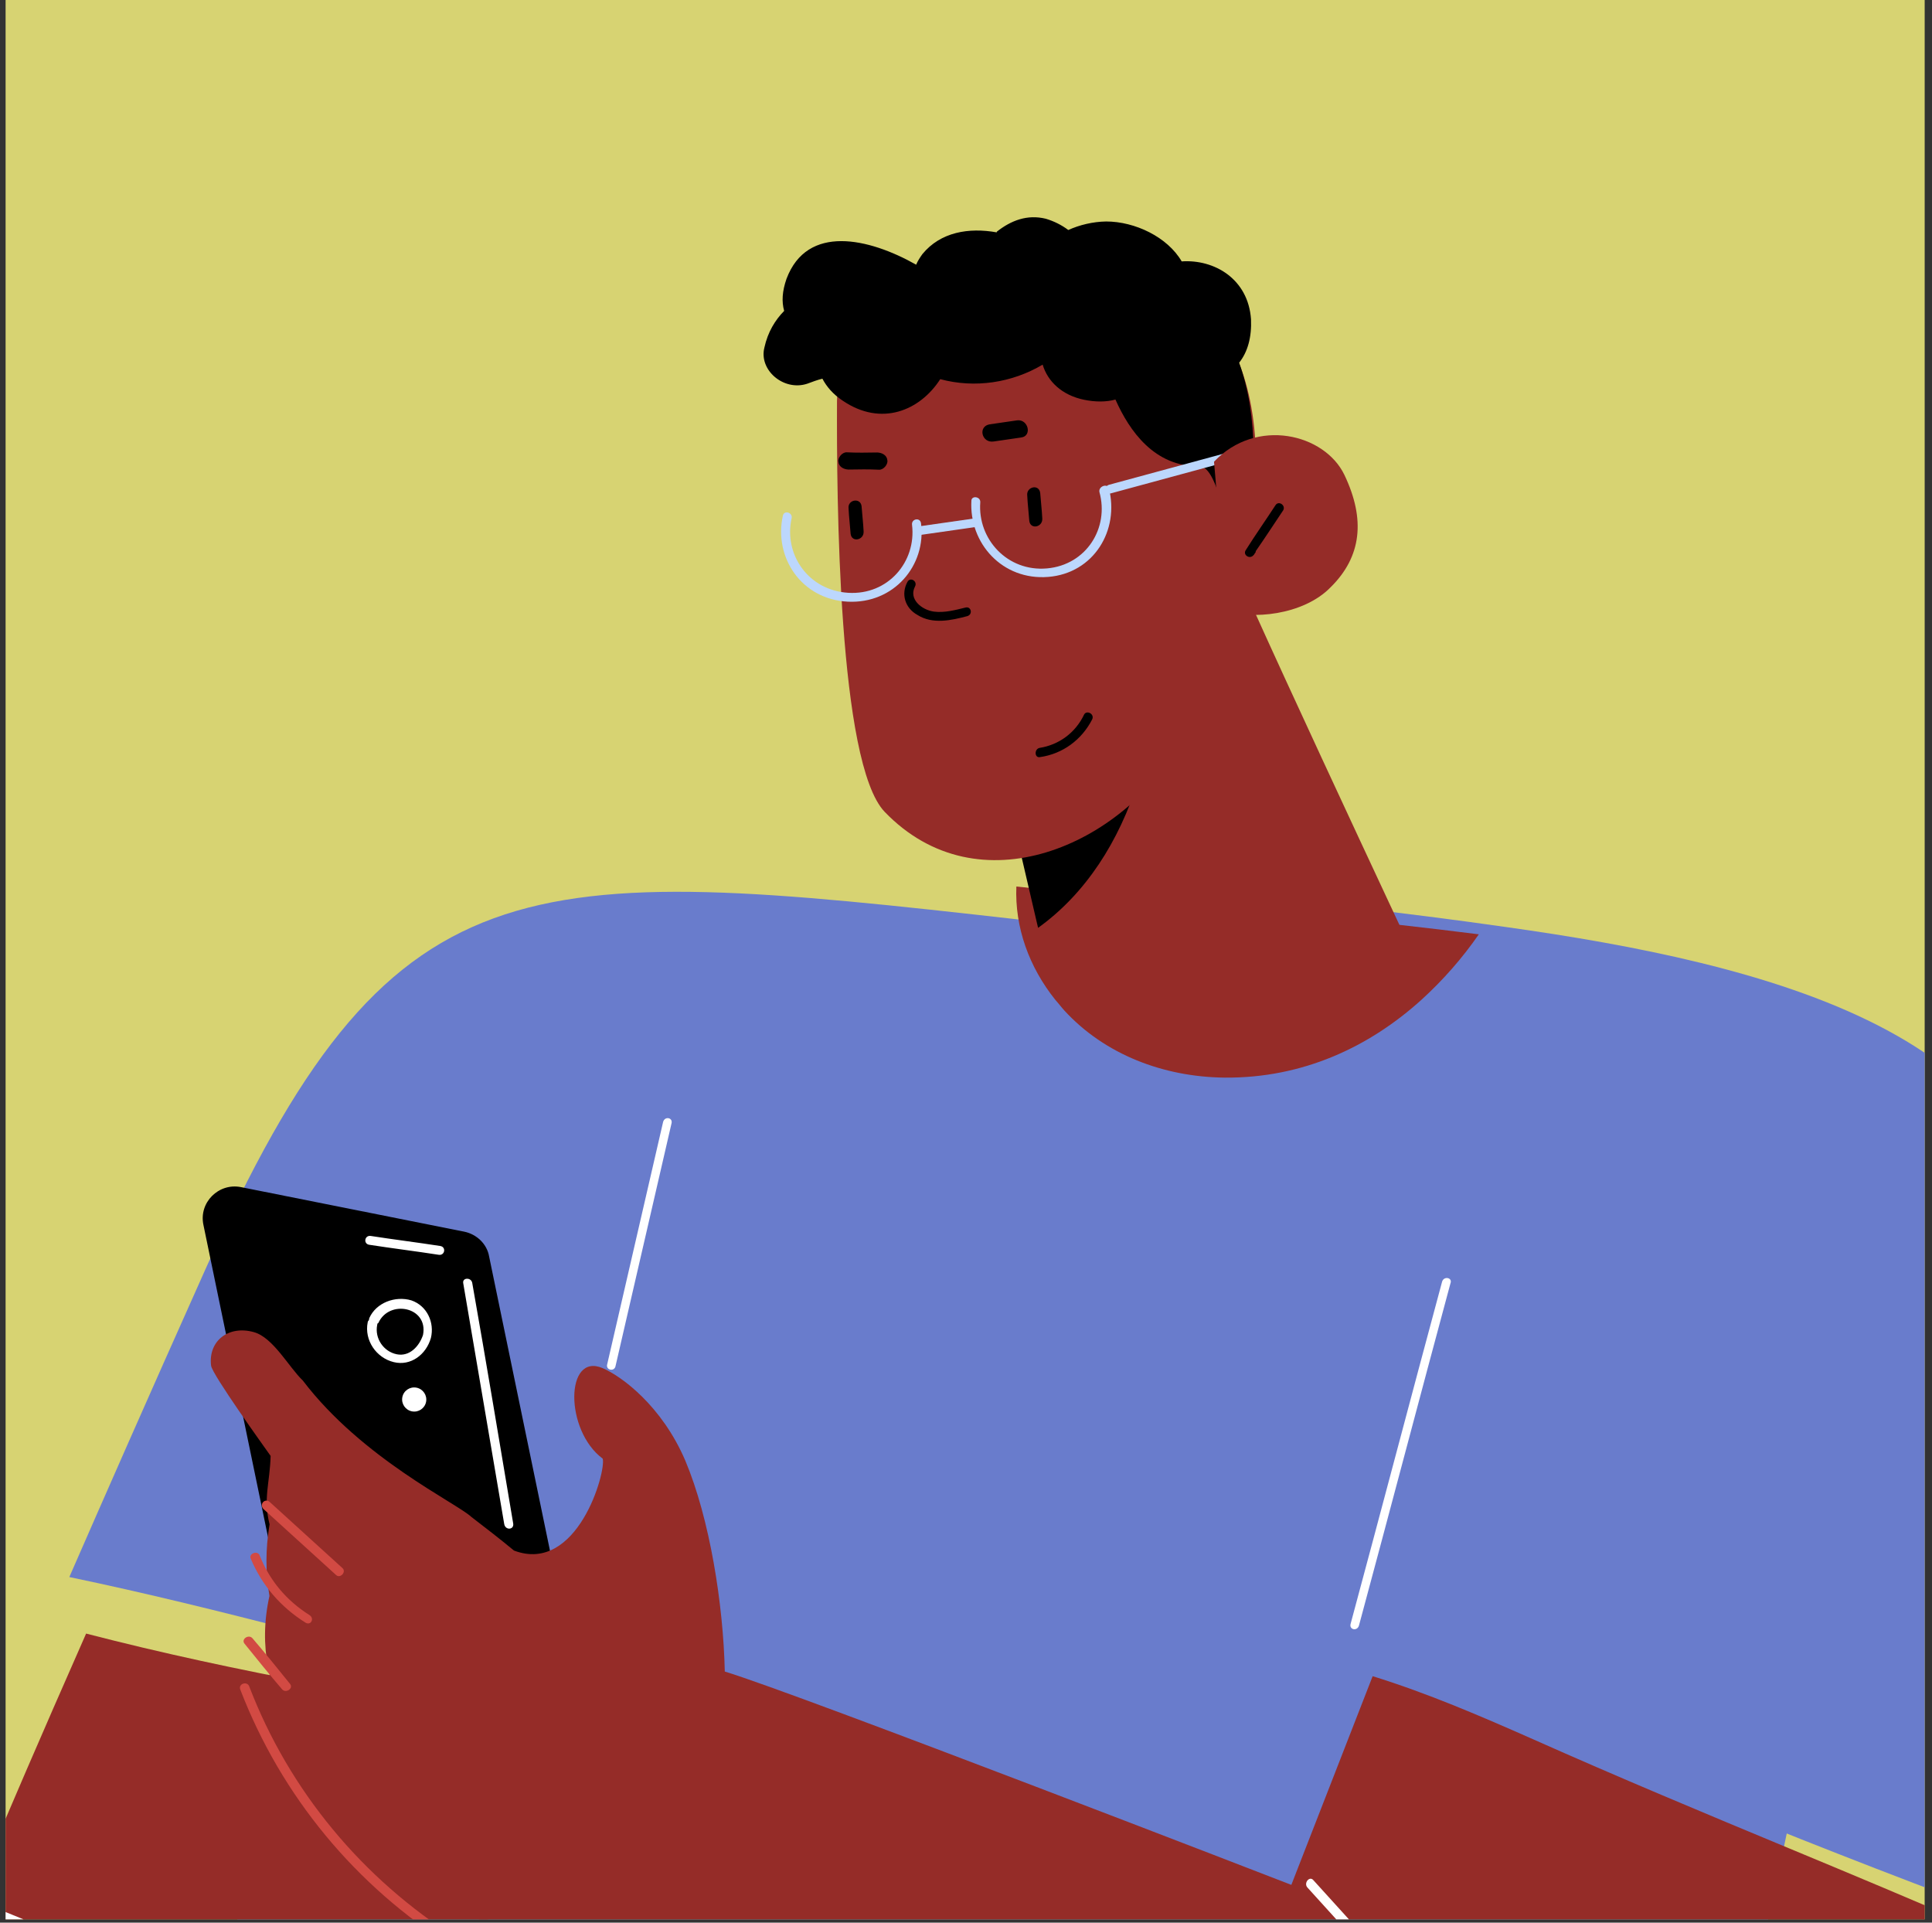 <svg width="200" height="199" viewBox="0 0 200 199" fill="none" xmlns="http://www.w3.org/2000/svg">
<rect x="0" y="0" width="200" height="199" fill="#333333" stroke="none"/>
<g clip-path="url(#clip0_3_14725)">
<rect width="198.663" height="198.663" transform="translate(0.579)" fill="#D7D372"/>
<path d="M39.598 233.971C57.283 240.855 75.317 246.775 93.396 252.464C116.735 259.764 140.302 266.711 163.489 274.378C179.912 219.476 193.519 153.344 193.412 137.242C193.171 102.327 139.536 98.435 139.536 98.435C139.536 98.435 66.626 104.693 66.085 107.451C65.604 109.902 21.197 204.336 13.751 223.622C22.387 227.102 30.932 230.644 39.598 233.971Z" fill="#697CCC"/>
<path d="M21.679 228.255C18.882 234.667 17.355 238.717 17.665 238.777C17.974 238.837 22.106 241.063 28.761 244.727C12.736 248.648 -11.299 253.304 -47.13 257.961C-134.053 269.367 -150.481 269.258 -136.522 375.59C-131.954 410.385 -132.919 433.435 -132.271 447.551C-114.157 448.067 -86.469 449.258 -68.446 450.231C-58.662 357.285 -71.048 338.834 -71.048 338.834C-71.048 338.834 -70.627 336.307 10.027 349.608C122.681 368.256 135.061 374.613 152.333 334.498C160.54 315.385 168.949 289.197 176.366 262.342C124.748 251.127 73.524 238.328 21.679 228.255Z" fill="black"/>
<path d="M86.311 262.822C86.311 262.822 100.979 258.084 16.37 235.029C-91.868 205.65 -112.603 204.154 -150.712 306.735C-162.571 338.565 -170.054 357.654 -175.201 370.64C-159.512 380.163 -135.697 396.872 -119.762 405.969C-71.423 331.919 -79.377 314.969 -75.483 301.425C-75.483 301.425 -75.483 301.425 -51.581 316.887C-39.996 313.526 -28.021 311.03 -16.481 307.897C1.599 302.952 19.727 298.174 37.854 293.396C56.414 288.465 74.988 283.458 93.531 278.208L86.311 262.822Z" fill="black"/>
<path d="M8.914 169.083C-1.125 191.847 -3.199 197.385 -3.199 197.385C-3.199 197.385 -69.011 190.96 -94.766 203.411C-101.381 206.081 -112.634 217.4 -113.091 222.146C-113.221 223.213 -113.699 225.618 -110.938 225.195C-110.544 228.93 -109.185 230.662 -107.97 230.264C-106.086 234.665 -100.765 234.014 -99.978 231.277C-98.977 234.813 -95.14 237.55 -84.863 225.427C-84.349 225.289 -71.944 225.327 -70.428 225.452C-64.102 228.727 -70.549 230.962 -75.07 233.709C-76.918 234.847 -77.952 238.006 -76.26 238.475C-68.962 240.529 -54.762 231.938 -49.168 228.688L37.818 239.19L56.85 178.507C40.751 175.837 24.73 173.181 8.914 169.083Z" fill="#952C28"/>
<path d="M136.937 98.58L109.442 107.23L71.578 119.164L54.218 175.034C38.563 170.973 22.983 166.532 7.177 163.232C10.709 155.15 15.251 144.815 21.171 131.588C40.397 88.558 53.658 89.311 105.57 95.186C114.753 96.255 125.126 97.397 136.937 98.58Z" fill="#697CCC"/>
<path d="M6.42 200.289L-1.083 197.228C-1.687 196.97 -2.097 197.822 -1.493 198.08C1.003 199.125 3.499 200.17 6.01 201.14C6.614 201.398 7.024 200.547 6.42 200.289Z" fill="white"/>
<path d="M68.645 116.125C66.72 124.459 64.782 132.873 62.858 141.208C62.684 141.831 63.622 142.014 63.724 141.377C65.649 133.042 67.586 124.628 69.511 116.293C69.685 115.67 68.819 115.501 68.645 116.125Z" fill="white"/>
<path d="M55.835 177.863L32.74 173.256C31.436 172.996 30.358 171.986 30.139 170.669L21.06 126.79C20.561 124.463 22.638 122.412 24.94 122.872L48.035 127.479C49.339 127.739 50.416 128.749 50.636 130.065L59.714 173.945C60.214 176.271 58.136 178.322 55.835 177.863Z" fill="black"/>
<path d="M45.574 128.966C43.181 128.594 40.775 128.299 38.382 127.928C37.743 127.829 37.586 128.741 38.224 128.84C40.617 129.211 43.024 129.506 45.417 129.877C46.055 129.976 46.212 129.065 45.574 128.966Z" fill="white"/>
<path d="M42.579 134.593C40.92 134.104 38.943 134.823 38.229 136.429C38.214 136.506 38.199 136.582 38.184 136.659C38.092 136.72 38.077 136.796 38.062 136.873C37.701 138.708 38.935 140.544 40.763 140.987C42.514 141.415 44.106 140.222 44.605 138.493C44.998 136.903 44.224 135.159 42.579 134.593ZM41.082 140.176C39.7 139.901 38.774 138.525 39.045 137.148C39.06 137.072 39.06 137.072 39.075 136.995L39.167 136.934C40.292 134.456 44.362 135.266 43.791 138.172C43.396 139.365 42.388 140.436 41.082 140.176Z" fill="white"/>
<path d="M53.126 157.691C51.732 149.418 50.352 141.066 48.884 132.778C48.763 132.182 47.834 132.23 47.955 132.825L52.196 157.739C52.303 158.413 53.232 158.365 53.126 157.691Z" fill="white"/>
<path d="M42.638 146.08C43.317 146.215 43.974 145.777 44.107 145.101C44.24 144.425 43.798 143.767 43.12 143.632C42.441 143.497 41.784 143.935 41.651 144.611C41.518 145.287 41.96 145.945 42.638 146.08Z" fill="white"/>
<path d="M185.299 191.351C176.393 187.651 167.564 183.966 158.78 180.056C153.269 177.617 147.821 175.269 142.097 173.493L133.679 195.094C133.679 195.094 82.521 175.276 75.031 173.013C74.876 166.038 73.472 157.189 70.939 151.173C68.503 145.487 64.328 142.441 62.386 141.608C58.504 139.944 58.435 148.048 62.391 150.975C62.777 152.296 59.767 162.97 53.211 160.492C51.75 159.282 50.274 158.146 48.798 157.011C47.225 155.545 37.516 150.993 31.346 142.89C29.915 141.529 28.265 138.41 26.264 137.878C23.654 137.155 21.547 138.789 21.85 141.343C21.92 142.215 27.446 149.885 28.015 150.694C27.931 153.566 27.227 155.073 27.906 157.776C27.476 160.349 27.482 162.769 27.893 165.188C25.568 175.679 32.407 183.673 41.037 189.584C43.669 192.653 47.022 196.17 51.096 200.134C107.712 255.316 145.119 272.165 166.651 271.442C181.587 270.887 198.189 232.948 204.569 201.208C204.674 200.681 204.778 200.155 204.883 199.628C198.245 196.744 191.811 194.055 185.299 191.351Z" fill="#952C28"/>
<path d="M140.162 170.783L161.828 113.668L150.132 102.855L140.519 93.976C145.177 94.514 150.446 95.174 155.929 95.957C182.275 99.657 213.686 107.09 210.982 132.651C209.555 146.016 206.912 171.669 201.992 196.386C181.145 188.522 160.525 179.906 140.162 170.783Z" fill="#697CCC"/>
<path d="M141.696 200.932C139.785 198.824 137.873 196.716 135.961 194.608C135.572 194.137 134.942 194.883 135.331 195.353C137.243 197.462 139.155 199.57 141.067 201.678C141.471 202.072 142.1 201.327 141.696 200.932Z" fill="white"/>
<path d="M35.43 162.287C32.895 160.002 30.438 157.731 27.904 155.446C27.419 155.04 26.802 155.707 27.271 156.188C29.806 158.473 32.263 160.744 34.798 163.029C35.205 163.42 35.915 162.693 35.43 162.287Z" fill="#D24A43"/>
<path d="M32.018 167.156C29.664 165.67 27.909 163.589 26.892 161.021C26.689 160.428 25.733 160.795 25.952 161.312C27.093 164.062 29.049 166.34 31.62 167.948C32.193 168.297 32.591 167.505 32.018 167.156Z" fill="#D24A43"/>
<path d="M30.024 174.292C28.736 172.696 27.448 171.099 26.145 169.58C25.756 169.108 24.926 169.658 25.314 170.129C26.602 171.725 27.89 173.321 29.193 174.841C29.581 175.312 30.412 174.763 30.024 174.292Z" fill="#D24A43"/>
<path d="M47.355 200.665C37.509 194.474 29.932 185.328 25.805 174.564C25.602 173.971 24.662 174.262 24.865 174.855C29.102 185.877 36.802 195.205 46.866 201.517C47.454 201.79 47.866 200.922 47.355 200.665Z" fill="#D24A43"/>
<path d="M149.283 132.666C146.108 144.437 142.991 156.302 139.816 168.073C139.64 168.695 140.506 168.869 140.681 168.246C143.857 156.476 146.973 144.611 150.148 132.84C150.396 132.232 149.459 132.044 149.283 132.666Z" fill="white"/>
<path d="M137.132 94.904C125.115 93.813 114.48 92.74 105.213 91.76C105.041 95.969 106.517 100.091 109.27 103.518C109.606 103.887 109.862 104.242 110.198 104.611C114.366 109.142 120.433 111.472 126.78 111.539C134.839 111.607 141.75 108.383 147.204 103.432C149.389 101.436 151.381 99.174 153.087 96.707C147.359 95.981 142.009 95.4 137.132 94.904Z" fill="#952C28"/>
<path d="M146.948 100.172L110.903 103.905L108.433 94.189L105.218 81.723L99.722 60.132L126.255 54.91C126.941 57.569 146.948 100.172 146.948 100.172Z" fill="#952C28"/>
<path d="M107.341 95.525L107.463 96.037C112.409 92.481 115.826 87.106 117.828 80.826C120.425 72.436 119.282 64.754 118.002 56.636L99.154 60.541L104.365 82.731L107.341 95.525Z" fill="black"/>
<path d="M126.199 33.806C118.352 22.959 86.703 28.207 86.646 41.505C86.607 51.459 86.759 78.994 91.581 84.031C101.299 94.121 116.233 87.502 122.241 76.876C128.339 66.191 134.063 44.578 126.199 33.806Z" fill="#952C28"/>
<path d="M128.274 37.544C129.167 36.424 129.582 34.901 129.504 33.046C129.212 28.85 125.694 26.827 122.328 27.056C120.861 24.534 117.494 22.924 114.502 22.924C113.122 22.948 111.755 23.28 110.588 23.807C109.895 23.282 109.092 22.888 108.257 22.64C106.339 22.17 104.659 22.822 103.193 23.977L103.177 24.05C100.297 23.536 97.364 24.007 95.485 26.303C95.25 26.638 95.014 26.973 94.841 27.397C89.948 24.633 83.558 23.169 81.419 28.859C80.975 30.147 80.904 31.205 81.176 32.18C80.238 33.137 79.484 34.361 79.13 35.974C78.537 38.303 81.124 40.519 83.564 39.717C84.093 39.519 84.622 39.321 85.134 39.196C85.592 40.056 86.237 40.801 87.224 41.463C91.233 44.199 95.246 42.494 97.334 39.245C100.923 40.211 104.772 39.621 107.934 37.741C108.447 39.455 109.908 40.903 112.23 41.379C113.391 41.617 114.522 41.619 115.47 41.354C116.932 44.641 119.522 48.312 124.142 48.263C126.328 48.252 126.821 56.319 128.849 56.659C130.065 50.014 130.292 43.089 128.274 37.544Z" fill="black"/>
<path d="M99.923 62.89C98.895 63.141 97.774 63.449 96.67 63.303C95.411 63.127 94.033 62.01 94.725 60.7C95.008 60.147 94.218 59.683 93.935 60.236C93.259 61.473 93.67 62.929 94.973 63.649C96.538 64.65 98.5 64.206 100.136 63.772C100.744 63.589 100.531 62.707 99.923 62.89Z" fill="black"/>
<path d="M94.416 54.342C94.865 58.142 91.93 61.613 87.805 61.358C83.68 61.104 81.119 57.398 81.948 53.637C82.078 53.047 81.172 52.778 81.043 53.368C80.084 57.72 82.991 62.039 87.763 62.276C92.535 62.513 95.908 58.517 95.342 54.152C95.242 53.513 94.316 53.703 94.416 54.342Z" fill="#BCD7FD"/>
<path d="M113.813 50.928C114.838 54.636 112.471 58.469 108.385 58.833C104.299 59.196 101.197 55.817 101.477 52.001C101.531 51.392 100.597 51.27 100.559 51.804C100.302 56.245 103.781 60.093 108.512 59.713C113.242 59.333 115.909 54.866 114.785 50.516C114.576 50.007 113.697 50.361 113.813 50.928Z" fill="#BCD7FD"/>
<path d="M100.906 53.655C98.891 53.943 96.875 54.232 94.86 54.52C94.266 54.632 94.483 55.509 95.077 55.398C97.092 55.109 99.107 54.82 101.123 54.532C101.03 54.21 100.999 53.976 100.906 53.655Z" fill="#BCD7FD"/>
<path d="M106.339 51.287C106.381 52.184 106.495 53.099 106.553 53.919C106.667 54.834 107.939 54.578 107.897 53.681C107.856 52.783 107.741 51.869 107.684 51.048C107.585 50.057 106.225 50.372 106.339 51.287Z" fill="black"/>
<path d="M87.843 52.626C87.885 53.523 87.999 54.437 88.057 55.258C88.171 56.172 89.444 55.916 89.402 55.019C89.361 54.122 89.246 53.208 89.189 52.387C89.074 51.473 87.729 51.712 87.843 52.626Z" fill="black"/>
<path d="M90.818 46.834C89.757 46.853 88.697 46.871 87.652 46.817C87.168 46.798 86.714 47.392 86.79 47.787C86.835 48.328 87.349 48.582 87.833 48.601C88.894 48.583 89.954 48.564 90.999 48.618C91.483 48.638 91.937 48.043 91.861 47.648C91.816 47.107 91.302 46.854 90.818 46.834Z" fill="black"/>
<path d="M105.292 43.508C104.378 43.626 103.371 43.801 102.457 43.919C101.202 44.12 101.619 45.896 102.874 45.695C103.788 45.577 104.795 45.401 105.709 45.283C106.871 45.14 106.454 43.364 105.292 43.508Z" fill="black"/>
<path d="M112.226 73.958C111.351 75.813 109.66 77.085 107.625 77.41C107.052 77.516 107.08 78.471 107.653 78.365C110.004 78.033 111.969 76.586 113.059 74.465C113.34 73.897 112.49 73.466 112.226 73.958Z" fill="black"/>
<path d="M129.791 46.108C124.795 47.464 119.8 48.82 114.804 50.177C114.197 50.359 114.408 51.243 115.015 51.06C120.011 49.704 125.007 48.347 130.003 46.991C130.687 46.824 130.398 45.925 129.791 46.108Z" fill="#BCD7FD"/>
<path d="M139.172 49.154C137.121 44.881 130.045 43.175 125.674 47.791C126.136 52.886 126.433 58.021 126.729 63.157C129.484 64.187 134.92 63.695 137.747 60.782C140.937 57.636 141.382 53.779 139.172 49.154Z" fill="#952C28"/>
<path d="M132.045 52.281C131.046 53.816 129.974 55.333 128.959 56.944C128.631 57.43 129.362 57.931 129.762 57.463C129.85 57.404 129.882 57.25 129.97 57.19C129.986 57.114 129.986 57.114 130.002 57.036C130.969 55.656 131.865 54.258 132.848 52.8C133.104 52.297 132.373 51.795 132.045 52.281Z" fill="black"/>
</g>
<defs>
<clipPath id="clip0_3_14725">
<rect width="198.663" height="198.663" fill="white" transform="translate(0.579)"/>
</clipPath>
</defs>
</svg>
